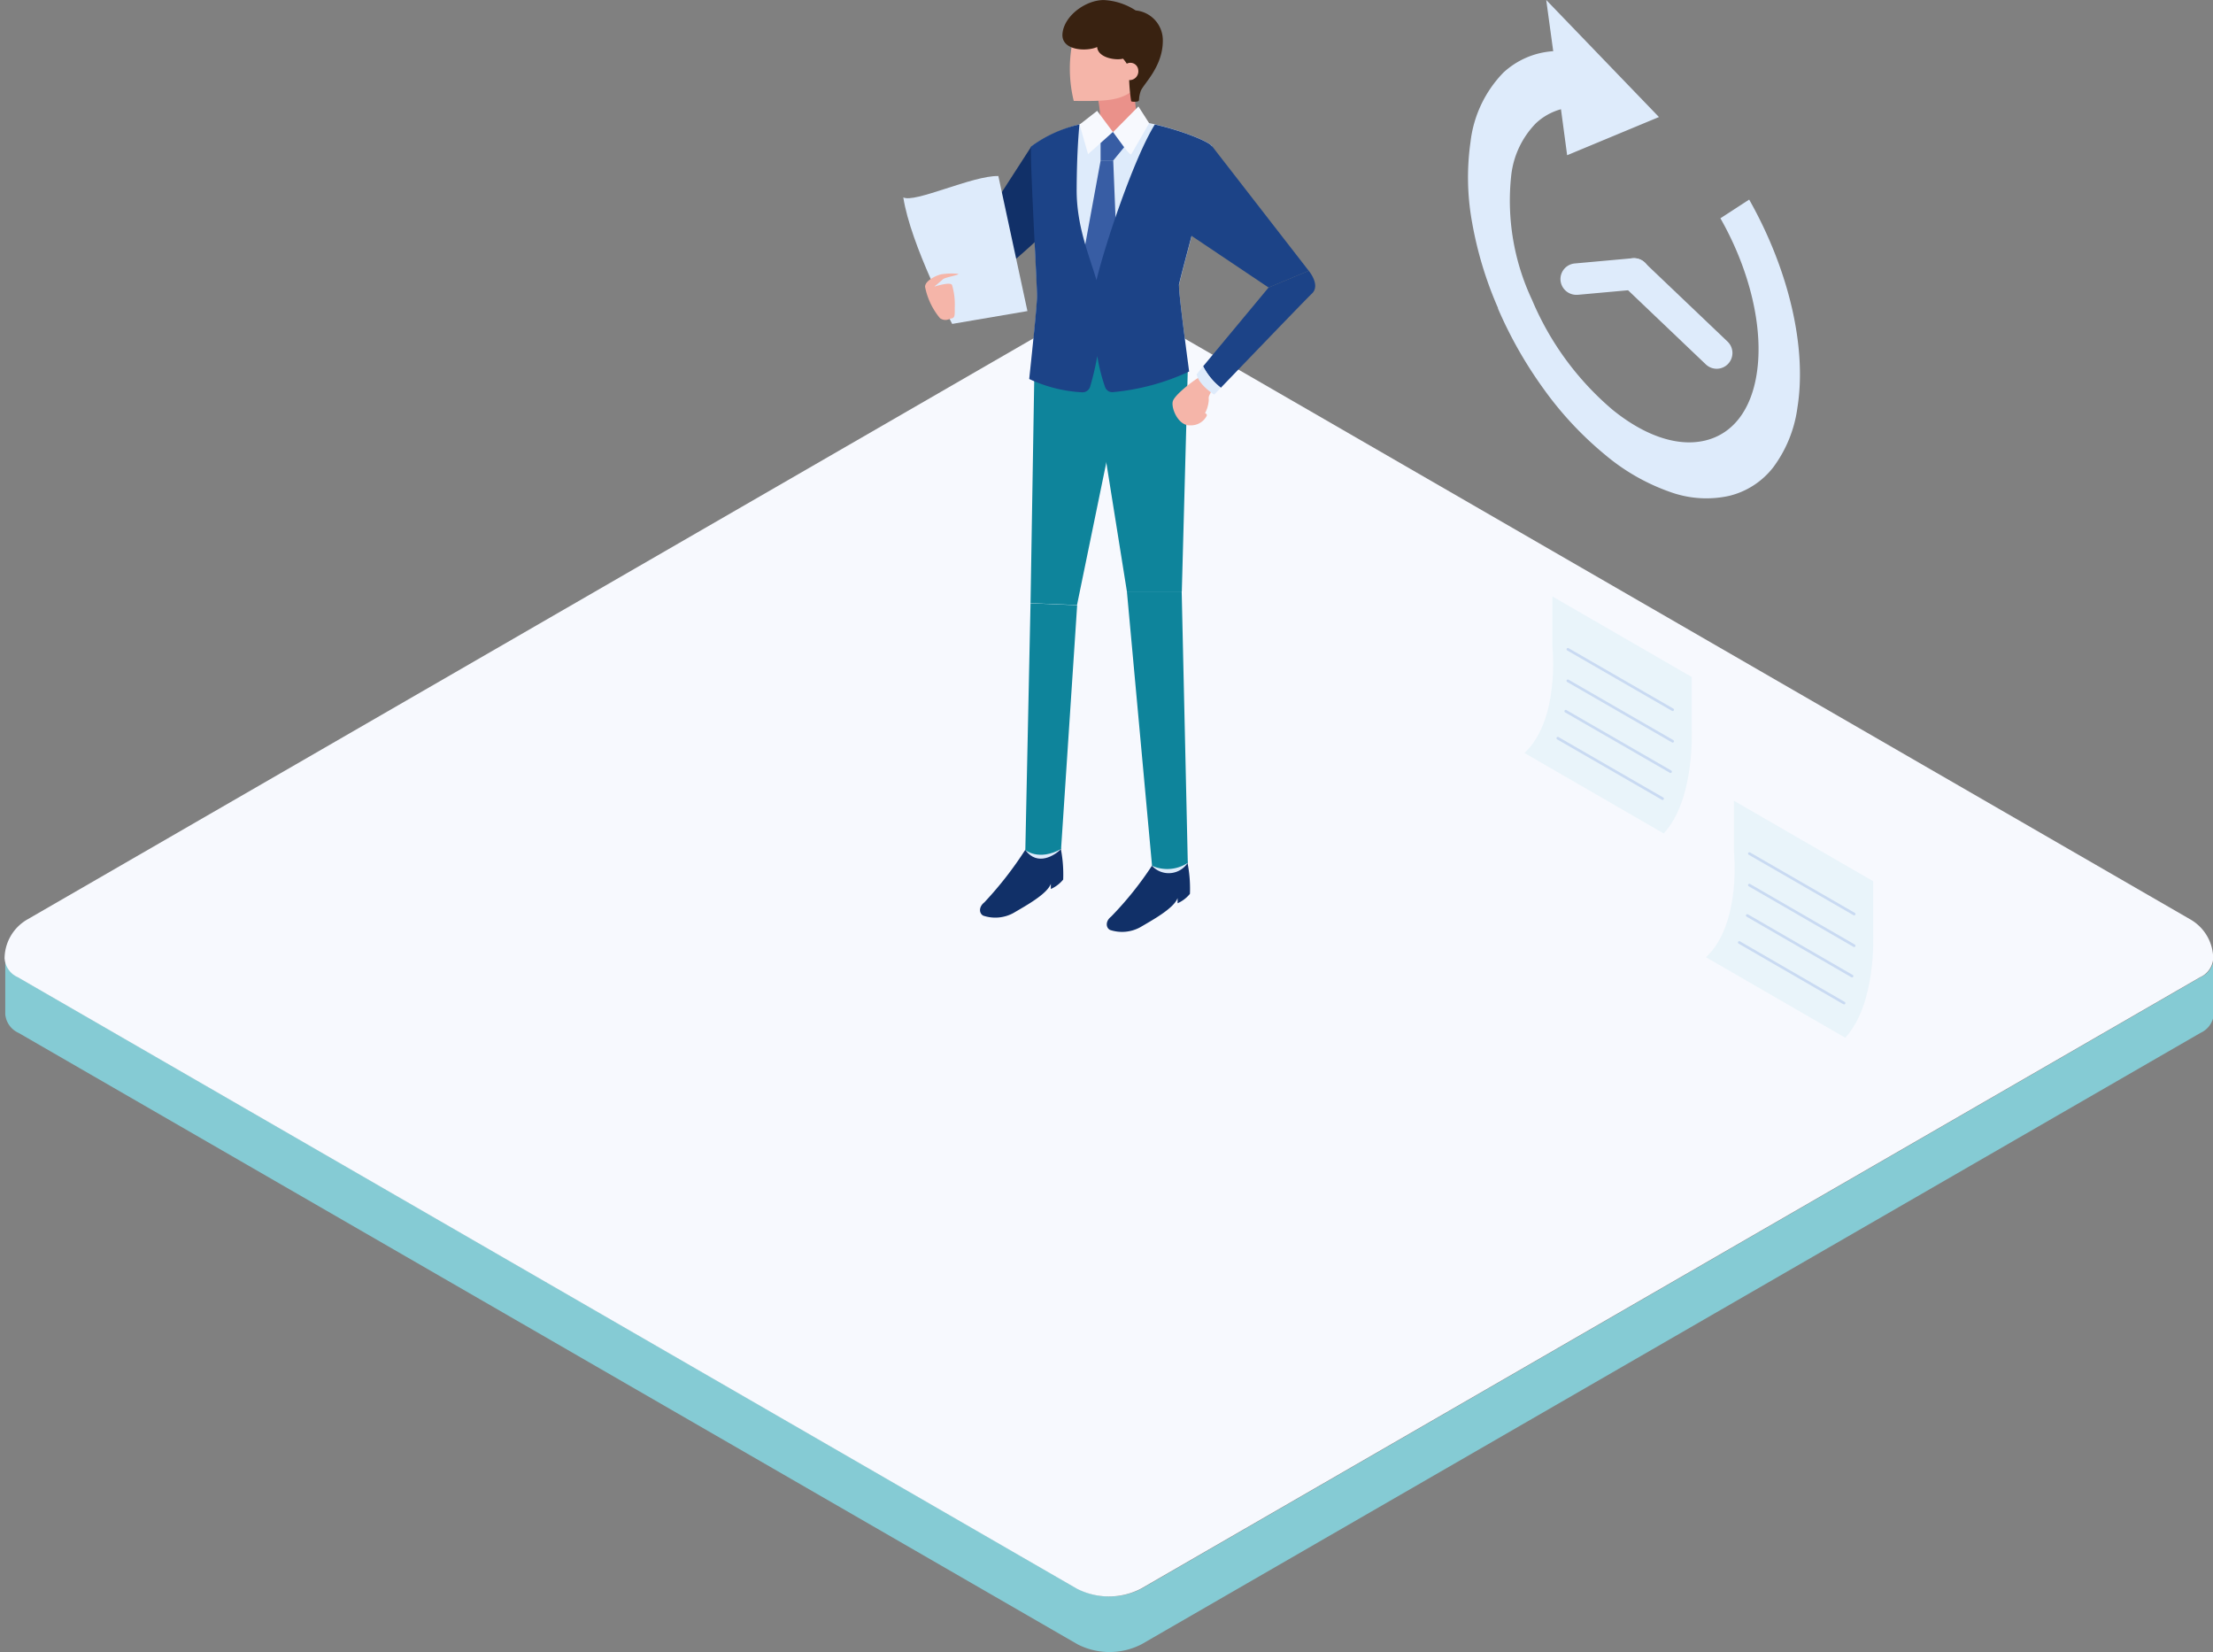 <svg xmlns="http://www.w3.org/2000/svg" xmlns:xlink="http://www.w3.org/1999/xlink" width="209" height="156" viewBox="0 0 209 156">
  <rect x="0" y="0" width="209" height="156" fill="#808080" stroke="none"/>
  <defs>
    <clipPath id="clip-path">
      <rect id="長方形_1816" data-name="長方形 1816" width="209" height="156" transform="translate(0 19.667)" fill="#a9a9a9"/>
    </clipPath>
  </defs>
  <g id="マスクグループ_20" data-name="マスクグループ 20" transform="translate(0 -19.667)" clip-path="url(#clip-path)">
    <g id="グループ_2917" data-name="グループ 2917">
      <g id="back" transform="translate(0.497 110.205)">
        <path id="パス_15700" data-name="パス 15700" d="M537.417,169.18v5.249a2.134,2.134,0,0,1-1.25,1.745L436.151,233.91a6.61,6.61,0,0,1-6.046,0L330.09,176.174a2.134,2.134,0,0,1-1.25-1.745V169.18a2.1,2.1,0,0,0,1.25,1.745l100.015,57.736a6.61,6.61,0,0,0,6.046,0l100.015-57.736A2.1,2.1,0,0,0,537.417,169.18Z" transform="translate(-328.84 -169.18)" fill="#85cbd4"/>
        <path id="パス_25345" data-name="パス 25345" d="M328.8,186.067a2.1,2.1,0,0,0,1.25,1.745l100.015,57.736a6.61,6.61,0,0,0,6.046,0L536.13,187.812a2.1,2.1,0,0,0,1.25-1.745,4.281,4.281,0,0,0-2.143-3.71l-100-57.75a4.3,4.3,0,0,0-4.3,0l-100,57.75a4.281,4.281,0,0,0-2.143,3.71Z" transform="translate(-328.859 -186.067)" fill="#f7f9fe"/>
      </g>
      <g id="グループ_2918" data-name="グループ 2918" transform="translate(85.293 19.667)">
        <path id="パス_16489" data-name="パス 16489" d="M333.345,74.233a34.411,34.411,0,0,1-3.852,4.942c-.568.445-.491,1.059-.107,1.258a3.575,3.575,0,0,0,2.87-.261c1.09-.645,3.161-1.765,3.514-2.747v.491a3.159,3.159,0,0,0,1.166-.89,12.572,12.572,0,0,0-.322-3.361C336.338,72.882,333.345,74.233,333.345,74.233Z" transform="translate(-321.82 6.032)" fill="#113068"/>
        <path id="パス_16490" data-name="パス 16490" d="M341.145,75.245a32.018,32.018,0,0,1-3.852,4.8c-.568.445-.491,1.059-.107,1.258a3.575,3.575,0,0,0,2.87-.261c1.09-.645,3.161-1.765,3.514-2.747v.491a3.158,3.158,0,0,0,1.166-.89,12.567,12.567,0,0,0-.322-3.361c-.276-.783-3.269.706-3.269.706Z" transform="translate(-317.649 6.509)" fill="#113068"/>
        <path id="パス_16491" data-name="パス 16491" d="M335.246,73.89c-.568.583-2.225,1.673-3.376.092Z" transform="translate(-320.329 6.283)" fill="#deebfb"/>
        <path id="パス_16492" data-name="パス 16492" d="M339.66,75.022a2.143,2.143,0,0,0,3.392-.292Z" transform="translate(-316.164 6.732)" fill="#deebfb"/>
        <path id="パス_16493" data-name="パス 16493" d="M340.868,29.015a14.165,14.165,0,0,0-8.564,2.548c-.169.292.552,13.03.552,14.1s-.737,7.842-.737,7.842,6.154,3.346,15.086-.706c0,0-1.013-7.5-.952-8.134s3.453-12.631,3.1-13.168-5.1-2.363-8.5-2.5Z" transform="translate(-320.195 -17.72)" fill="#deebfb"/>
        <path id="パス_16494" data-name="パス 16494" d="M336.3,28.012a10.63,10.63,0,0,1,.292,2.732c-.046.721,1.2.721,1.2.721l2.394-.721s-.583-3.254-.322-3.96-3.576,1.228-3.576,1.228Z" transform="translate(-317.971 -18.988)" fill="#ea918a"/>
        <path id="パス_16495" data-name="パス 16495" d="M334.977,24.805a12.785,12.785,0,0,0,0,6.093c2.855.031,4.328.015,5.586-.982s2.931-4.1,1.8-6.123c-1.151-2.026-6.139-2.609-7.382,1.013Z" transform="translate(-318.863 -21.368)" fill="#f5b5a9"/>
        <path id="パス_16496" data-name="パス 16496" d="M336.868,28.47l1.489,2-2.348,2.087-.8-2.793Z" transform="translate(-318.543 -18.003)" fill="#f7f9fe"/>
        <path id="パス_16497" data-name="パス 16497" d="M339.664,28.2l-2.394,2.425s1.581,2.3,1.719,2.087,1.688-2.931,1.688-2.931Z" transform="translate(-317.442 -18.148)" fill="#f7f9fe"/>
        <path id="パス_16498" data-name="パス 16498" d="M336.5,30.814V32.5h1.166l1.059-1.289-1.059-1.443Z" transform="translate(-317.853 -17.308)" fill="#385da4"/>
        <path id="パス_16499" data-name="パス 16499" d="M337.193,31.55s-1.7,9.224-1.964,10.8,1.581,4.589,1.581,4.589l2.026-4.3-.445-11.1h-1.182Z" transform="translate(-318.547 -16.356)" fill="#385da4"/>
        <path id="パス_16500" data-name="パス 16500" d="M344.489,30.63l9.147,11.787L349.845,44l-8.625-5.786Z" transform="translate(-315.33 -16.848)" fill="#1c4387"/>
        <path id="パス_16501" data-name="パス 16501" d="M335.026,30.66,327.2,42.784s-1.059,4.205,2.133,1.918a78.491,78.491,0,0,0,6.937-5.863l-1.243-8.18Z" transform="translate(-322.917 -16.832)" fill="#113068"/>
        <path id="パス_16502" data-name="パス 16502" d="M335.77,43.32l3.607,22.591h5.187l.583-21.624Z" transform="translate(-318.244 -10.063)" fill="#0e849b"/>
        <path id="パス_16503" data-name="パス 16503" d="M338.125,58.04,340.5,83.946a3.512,3.512,0,0,0,3.376-.276L343.3,58.04H338.11Z" transform="translate(-316.992 -2.192)" fill="#0e849b"/>
        <path id="パス_16504" data-name="パス 16504" d="M332.558,44.456l-.368,22.223,4.389.184,4.712-22.913Z" transform="translate(-320.158 -9.726)" fill="#0e849b"/>
        <path id="パス_16505" data-name="パス 16505" d="M332.361,58.76l-.491,23.312s1.243,1.074,3.376-.092l1.519-23.021-4.4-.184Z" transform="translate(-320.329 -1.807)" fill="#0e849b"/>
        <path id="パス_16506" data-name="パス 16506" d="M339.874,27.19c-.645.184-2.363-.061-2.44-1.1-.982.445-3.484.368-3.269-1.335s2.271-3.115,3.9-3.1a6.059,6.059,0,0,1,3.008.982,2.828,2.828,0,0,1,2.563,2.855c0,2.517-1.888,4.128-2.1,4.788s-.092.844-.215.921-.66.077-.675,0a17.022,17.022,0,0,1-.2-2.793C340.549,27.912,339.874,27.19,339.874,27.19Z" transform="translate(-319.109 -21.65)" fill="#392211"/>
        <path id="パス_16507" data-name="パス 16507" d="M338.18,27.1a.83.83,0,0,0,1.105-.89.743.743,0,0,0-1.335-.4Z" transform="translate(-317.078 -19.584)" fill="#f5b5a9"/>
        <path id="パス_16508" data-name="パス 16508" d="M346.26,44.5c-.061.645.952,8.134.952,8.134a21.6,21.6,0,0,1-7.2,1.949.716.716,0,0,1-.737-.476,17.057,17.057,0,0,1-.737-2.931,25.53,25.53,0,0,1-.675,2.885.749.749,0,0,1-.767.537,13.331,13.331,0,0,1-4.988-1.258s.737-6.768.737-7.842-.721-13.828-.552-14.119a12.242,12.242,0,0,1,4.558-2.072c-.092,1.013-.246,2.962-.261,6.077-.031,3.484,1.166,6.216,1.872,8.625.737-3.131,3.484-11.434,5.51-14.7,2.64.6,5.126,1.642,5.371,2.026.353.552-3.039,12.539-3.1,13.168Z" transform="translate(-320.201 -17.554)" fill="#1c4387"/>
        <path id="パス_16509" data-name="パス 16509" d="M324.35,34.491c1.028.6,6.569-2.072,8.993-2.01l2.747,12.753-7.106,1.212s-3.929-7.459-4.619-11.955Z" transform="translate(-324.35 -15.859)" fill="#deebfb"/>
        <path id="パス_16510" data-name="パス 16510" d="M325.7,39.726c0-.614,1.243-1.151,1.627-1.182a6,6,0,0,1,1.473-.031c.292.092-1.2.307-1.427.522s-.813.691-.813.691,1.55-.506,1.688-.153a6.37,6.37,0,0,1,.261,1.949c-.031.614.077,1.1-.246,1.182s-.645.322-1.151,0a6.633,6.633,0,0,1-1.412-2.962Z" transform="translate(-323.628 -12.654)" fill="#f5b5a9"/>
        <path id="パス_16511" data-name="パス 16511" d="M343.816,44.72c-.813.414-2.655,1.842-2.855,2.471s.506,2.348,1.627,2.287a1.667,1.667,0,0,0,1.565-.89c.077-.184-.153-.261-.153-.261a3.048,3.048,0,0,0,.353-1.274c-.061-.46.2-.476.322-1.12S343.816,44.72,343.816,44.72Z" transform="translate(-315.486 -9.314)" fill="#f5b5a9"/>
        <path id="パス_16512" data-name="パス 16512" d="M353.077,40.474c-.706.675-6.645,6.86-8.594,8.886a6.137,6.137,0,0,1-1.673-2.026l6.185-7.443,3.791-1.581s1.151,1.366.292,2.164Z" transform="translate(-314.479 -12.742)" fill="#1c4387"/>
        <path id="パス_16513" data-name="パス 16513" d="M344.7,46.216c-.4.4-.629.645-.629.645s-1.443-.89-1.657-1.918l.614-.752a6.137,6.137,0,0,0,1.673,2.026Z" transform="translate(-314.693 -9.598)" fill="#deebfb"/>
      </g>
    </g>
    <g id="グループ_2924" data-name="グループ 2924" transform="translate(143.973 75.991)">
      <path id="パス_16482" data-name="パス 16482" d="M366.152,78.4,353,70.8c3.376-3.146,2.64-9.991,2.64-9.991V56.02l13.152,7.6v4.942s.338,6.63-2.64,9.837Z" transform="translate(-353 -56.02)" fill="#e9f4fa"/>
      <g id="グループ_1527" data-name="グループ 1527" transform="translate(3.146 4.988)">
        <line id="線_1529" data-name="線 1529" x1="9.899" y1="5.709" transform="translate(0.952)" fill="none" stroke="#c9daf2" stroke-linecap="round" stroke-linejoin="round" stroke-width="0.25"/>
        <line id="線_1530" data-name="線 1530" x1="9.899" y1="5.709" transform="translate(0.952 2.977)" fill="none" stroke="#c9daf2" stroke-linecap="round" stroke-linejoin="round" stroke-width="0.25"/>
        <line id="線_1531" data-name="線 1531" x1="9.899" y1="5.709" transform="translate(0.752 5.847)" fill="none" stroke="#c9daf2" stroke-linecap="round" stroke-linejoin="round" stroke-width="0.25"/>
        <line id="線_1532" data-name="線 1532" x1="9.899" y1="5.709" transform="translate(0 8.395)" fill="none" stroke="#c9daf2" stroke-linecap="round" stroke-linejoin="round" stroke-width="0.25"/>
      </g>
    </g>
    <g id="グループ_2925" data-name="グループ 2925" transform="translate(161.115 95.282)">
      <path id="パス_16483" data-name="パス 16483" d="M377.322,90.966l-13.152-7.6c3.376-3.146,2.64-9.991,2.64-9.991V68.59l13.152,7.6v4.942S380.3,87.758,377.322,90.966Z" transform="translate(-364.17 -68.59)" fill="#e9f4fa"/>
      <g id="グループ_1529" data-name="グループ 1529" transform="translate(3.146 4.988)">
        <line id="線_1533" data-name="線 1533" x1="9.899" y1="5.709" transform="translate(0.952)" fill="none" stroke="#c9daf2" stroke-linecap="round" stroke-linejoin="round" stroke-width="0.25"/>
        <line id="線_1534" data-name="線 1534" x1="9.899" y1="5.724" transform="translate(0.952 2.977)" fill="none" stroke="#c9daf2" stroke-linecap="round" stroke-linejoin="round" stroke-width="0.25"/>
        <line id="線_1535" data-name="線 1535" x1="9.899" y1="5.724" transform="translate(0.752 5.847)" fill="none" stroke="#c9daf2" stroke-linecap="round" stroke-linejoin="round" stroke-width="0.25"/>
        <line id="線_1536" data-name="線 1536" x1="9.899" y1="5.724" transform="translate(0 8.395)" fill="none" stroke="#c9daf2" stroke-linecap="round" stroke-linejoin="round" stroke-width="0.25"/>
      </g>
    </g>
    <g id="グループ_2926" data-name="グループ 2926" transform="translate(138.638 19.667)">
      <path id="パス_16484" data-name="パス 16484" d="M352.342,48.418a39.624,39.624,0,0,0,4.328,7.627,32.75,32.75,0,0,0,5.8,6.216,19.6,19.6,0,0,0,6.231,3.545,10.042,10.042,0,0,0,5.494.338,7.51,7.51,0,0,0,4.174-2.716,12.116,12.116,0,0,0,2.271-5.632c.905-5.663-.813-13-4.558-19.629l-2.716,1.765c2.824,4.972,4.1,10.482,3.422,14.718-.537,3.407-2.256,5.632-4.834,6.262s-5.694-.4-8.779-2.9a27.684,27.684,0,0,1-7.6-10.375,22,22,0,0,1-1.964-11.771,8.366,8.366,0,0,1,2.333-4.911,5.637,5.637,0,0,1,2.363-1.32l.583,4.343,8.671-3.607L356.915,19.32l.66,4.834a7.657,7.657,0,0,0-4.712,2.026,11.253,11.253,0,0,0-3.1,6.553,23.687,23.687,0,0,0,.154,7.612,35.522,35.522,0,0,0,2.456,8.088Z" transform="translate(-349.524 -19.32)" fill="#deebfb"/>
      <path id="パス_16485" data-name="パス 16485" d="M360.874,37.26c-.077.506-.522.629-1,.246a1.9,1.9,0,0,1-.691-1.611c.092-.506.522-.629,1-.246A1.9,1.9,0,0,1,360.874,37.26Z" transform="translate(-344.367 -10.709)" fill="#deebfb"/>
      <path id="パス_16486" data-name="パス 16486" d="M368.076,45.646a1.491,1.491,0,0,1-1.028-.414l-7.827-7.459a1.487,1.487,0,0,1,2.057-2.149l7.827,7.459a1.489,1.489,0,0,1-1.028,2.563Z" transform="translate(-344.586 -10.824)" fill="#deebfb"/>
      <path id="パス_16487" data-name="パス 16487" d="M356.711,38.665a1.5,1.5,0,0,1-1.489-1.351,1.483,1.483,0,0,1,1.351-1.611l5.433-.491a1.487,1.487,0,1,1,.261,2.962l-5.433.491H356.7Z" transform="translate(-346.481 -10.825)" fill="#deebfb"/>
    </g>
  </g>
</svg>
